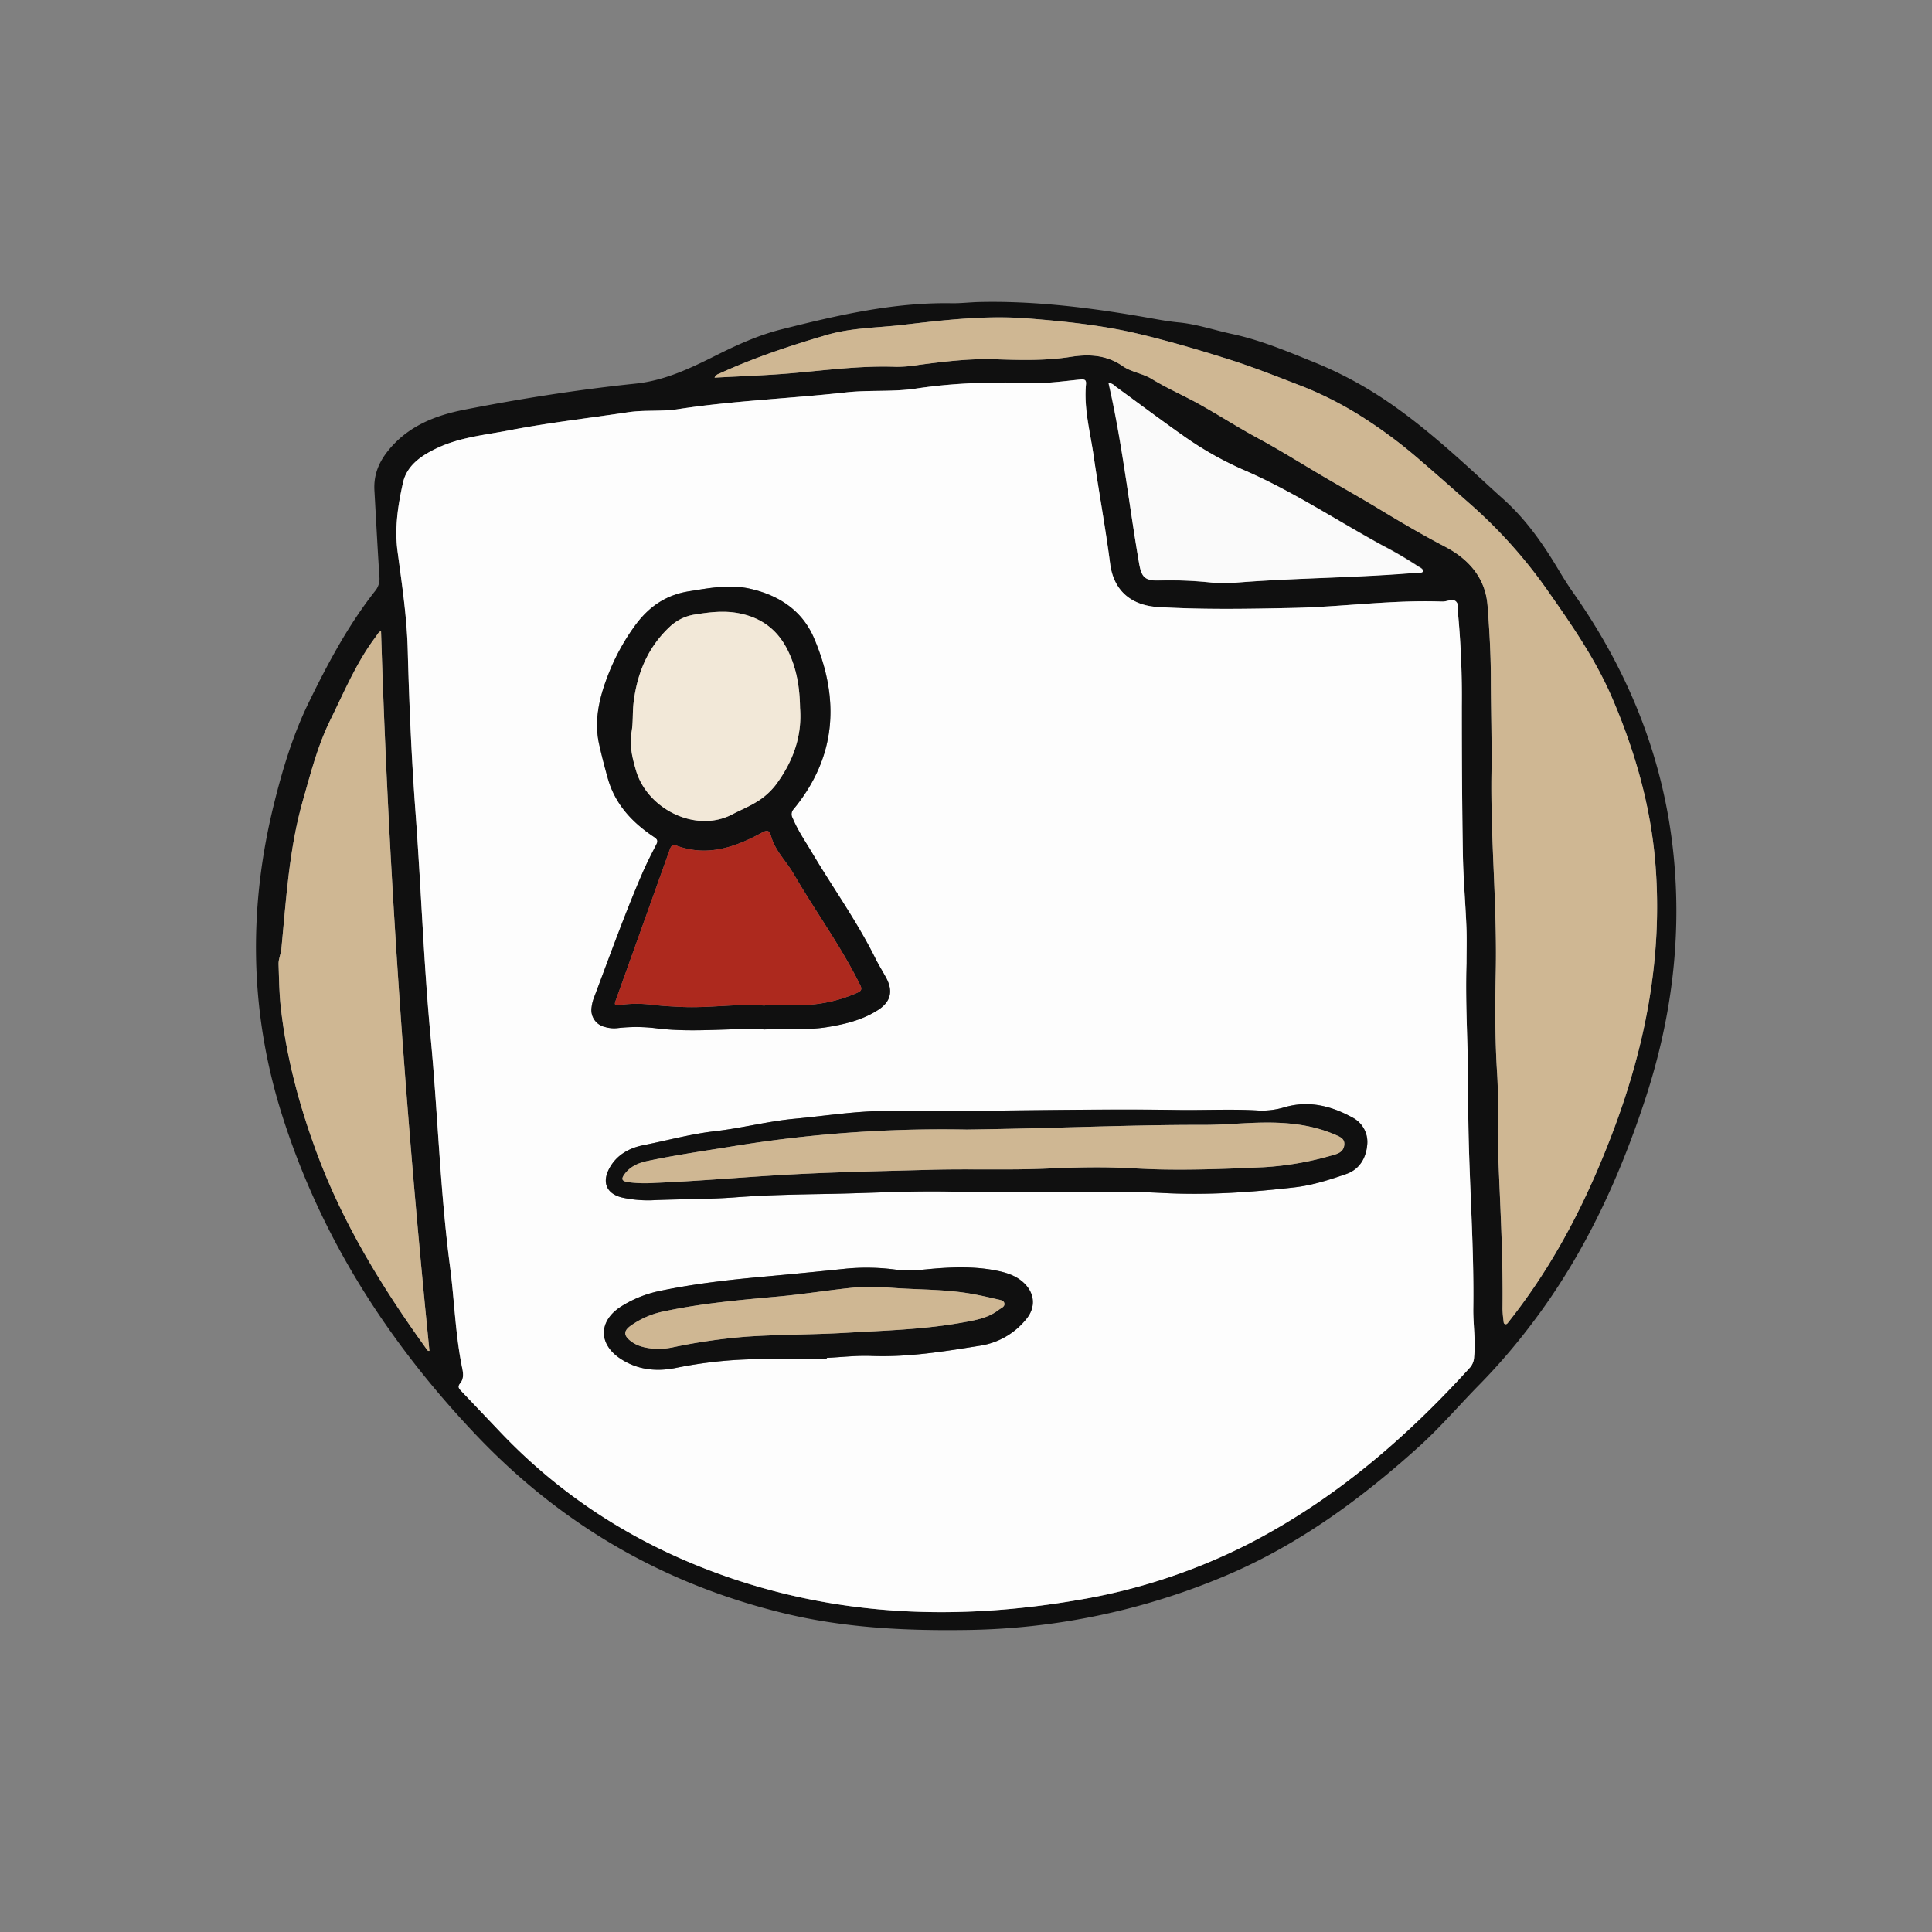 <svg xmlns="http://www.w3.org/2000/svg" width="800" height="800" viewBox="0 0 800 800"><rect x="0" y="0" width="800" height="800" fill="#808080" stroke="none"/><g id="hr" transform="translate(-619.833 -2836.713)"><rect id="Rectangle_6949" data-name="Rectangle 6949" width="800" height="800" transform="translate(619.833 2836.713)" fill="none"></rect><path id="Path_17574" data-name="Path 17574" d="M1024.2,2961.807c24-.684,48.43,2.432,72.747,6.783,3.618.648,7.253,1.289,10.908,1.63,7.579.707,14.741,3.2,22.106,4.78,11.87,2.543,22.951,7.225,34.059,11.723a160.129,160.129,0,0,1,25.93,13.366c13.981,8.907,26.43,19.683,38.663,30.783,4.559,4.136,9.046,8.355,13.631,12.446,9.193,8.2,16.151,18.049,22.419,28.472,2.1,3.5,4.219,6.962,6.572,10.3,23,32.681,37.544,68.714,41.571,108.553,3.456,34.189-.81,67.68-11.45,100.369-11.068,34-25.974,66.066-47.817,94.588a256.633,256.633,0,0,1-20.993,24.334c-8.364,8.48-16.088,17.6-24.953,25.618-24.122,21.812-50.127,40.89-80.25,53.624a284.686,284.686,0,0,1-107.952,22.482c-25.23.342-50.291-.942-74.95-6.934-49.855-12.115-92.232-36.63-127.667-74.021-36.321-38.319-64.035-81.539-80.037-131.943-13.452-42.376-14.213-85.247-3.642-128.374,3.585-14.617,7.9-29.037,14.484-42.569,7.913-16.251,16.422-32.232,27.689-46.521a7.873,7.873,0,0,0,1.667-5.791c-.768-11.908-1.391-23.826-2.066-35.74-.35-6.159,1.673-11.393,5.521-16.236,8.206-10.332,19.607-14.8,31.863-17.194,23.425-4.585,47.015-8.3,70.763-10.77,12.287-1.278,23.07-6.548,33.764-11.906,8.59-4.3,17.338-8.224,26.552-10.541,23.145-5.819,46.413-11.254,70.553-10.836,3.176.054,6.357-.282,10.315-.478m202.877,273.932c0-5.072.167-10.151-.036-15.215-.4-10.037-1.3-20.06-1.466-30.1-.343-20.484-.438-40.974-.44-61.461a368.117,368.117,0,0,0-1.48-37.247c-.208-2.049.492-4.637-1-6-1.424-1.3-3.771.239-5.727.077-.1-.008-.2.011-.3.007-20.519-.724-40.879,2.215-61.371,2.65-18.694.4-37.336.742-56-.387-11.144-.674-18.319-6.89-19.74-17.908-1.933-14.989-4.7-29.844-6.849-44.792-1.412-9.807-4.1-19.514-3.144-29.578.179-1.924-.808-2.056-2.348-1.912-6.531.61-13.038,1.628-19.627,1.424-16.228-.5-32.4-.109-48.5,2.334-9.552,1.448-19.282.494-28.883,1.559-23.219,2.576-46.61,3.424-69.734,6.972-6.79,1.042-13.7.231-20.51,1.255-16.422,2.471-32.937,4.331-49.253,7.49-9.936,1.924-20.127,2.841-29.47,7.181-6.592,3.061-12.845,7.165-14.484,14.459-2.078,9.248-3.554,18.75-2.274,28.4,1.792,13.5,3.851,27.022,4.216,40.633.607,22.574,1.571,45.108,3.242,67.636,2.3,31.036,3.342,62.163,6.267,93.162,2.978,31.563,3.883,63.291,8.006,94.776,1.843,14.074,2.188,28.341,5.1,42.3.43,2.062.574,4.311-.859,6.02-1.21,1.445-.558,2.215.4,3.219q8.141,8.523,16.245,17.08c26.223,27.561,57.536,47.164,93.372,59.683,47.564,16.615,96.132,18.267,145.4,9.84a244.048,244.048,0,0,0,71.928-23.783c35.066-18.223,64.484-43.548,90.868-72.654a7.025,7.025,0,0,0,1.6-4.342c.7-6.675-.426-13.311-.336-19.945.4-29.251-2.267-58.416-2.087-87.673.114-18.376-1.308-36.764-.73-55.168m-311.369-242.64c10.5-.577,20.732-.9,30.92-1.755,14.753-1.236,29.441-3.286,44.313-2.715a57.208,57.208,0,0,0,9.493-.836c10.45-1.357,20.873-2.658,31.475-2.3,10.425.35,20.892.633,31.264-1,7.677-1.211,14.877-.829,21.636,3.875,3.525,2.454,8.167,2.945,11.959,5.273,6.419,3.943,13.371,6.908,19.955,10.6,8.139,4.565,15.989,9.619,24.21,14.049,9.179,4.948,18.011,10.536,27.015,15.811,7.456,4.368,15,8.581,22.4,13.053,9.179,5.556,18.413,11,27.925,15.971,9.875,5.163,16.669,13.041,17.527,24.29.764,9.982,1.351,20.025,1.374,30.079.028,13.123.443,26.27.252,39.369-.4,27.465,2.353,54.83,1.783,82.284-.29,14.006-.339,28.034.562,42.021.678,10.543-.032,21.077.362,31.612.822,21.955,2.151,43.9,1.871,65.886a44.328,44.328,0,0,0,.424,5.042c.048.466.011,1.058.569,1.268.725.273,1.082-.338,1.434-.777q1.852-2.335,3.645-4.72c17.346-22.984,30.016-48.442,40.075-75.318,13.129-35.077,20.062-71.088,17.233-108.7-1.826-24.269-8.365-47.276-17.9-69.553-7.023-16.4-17.147-30.9-27.321-45.381a202.716,202.716,0,0,0-32.3-35.766c-6.408-5.627-12.786-11.322-19.279-16.864a197.149,197.149,0,0,0-25.267-18.9,148.178,148.178,0,0,0-23.3-11.949c-10.438-4.036-20.836-8.2-31.573-11.6-12.427-3.931-24.925-7.594-37.559-10.58-14.89-3.519-30.2-5.078-45.44-6.289-17.392-1.38-34.757.686-52.035,2.693-10.358,1.2-20.99,1.172-31,4.088-15.244,4.439-30.346,9.469-44.831,16.111a2.915,2.915,0,0,0-1.86,1.62M777.609,3098.023c-1.114.418-1.531,1.5-2.158,2.327-8.05,10.623-13.106,22.924-18.945,34.734-5.154,10.424-8.009,21.8-11.216,32.986-5.766,20.113-6.931,40.893-8.942,61.544-.214,2.2-1.236,4.213-1.161,6.377.2,5.96.262,11.949.923,17.864,2.294,20.556,7.588,40.394,14.729,59.779,10.853,29.473,27.065,55.943,45.317,81.284.369.512.614,1.314,1.5,1.163-9.957-99.107-16.951-198.4-20.046-298.058M1078.778,2995.3c.553,2.527,1.055,4.741,1.521,6.965,4.7,22.381,7.327,45.108,11.232,67.622,1.05,6.055,2.41,7.437,8.666,7.213a164.755,164.755,0,0,1,21.433.87,54.112,54.112,0,0,0,9.532.053c25.258-2.079,50.634-2.07,75.883-4.307.734-.065,1.6.251,2.2-.594-.322-1.2-1.472-1.519-2.315-2.1a161.756,161.756,0,0,0-14.412-8.418c-19.112-10.4-37.307-22.46-57.367-31.128a141.023,141.023,0,0,1-24.943-13.968c-9.606-6.724-19-13.755-28.49-20.639a5.286,5.286,0,0,0-2.941-1.576" fill="#101010"></path><path id="Path_17575" data-name="Path 17575" d="M1227.078,3235.736c-.578,18.4.844,36.792.73,55.168-.179,29.257,2.484,58.422,2.087,87.673-.09,6.635,1.041,13.271.336,19.946a7.038,7.038,0,0,1-1.6,4.342c-26.384,29.106-55.8,54.432-90.868,72.654a243.955,243.955,0,0,1-71.928,23.783c-49.27,8.428-97.839,6.776-145.4-9.84-35.837-12.519-67.149-32.121-93.372-59.683q-8.125-8.538-16.246-17.081c-.956-1-1.61-1.773-.4-3.219,1.434-1.709,1.288-3.958.859-6.021-2.907-13.963-3.253-28.23-5.1-42.3-4.122-31.486-5.029-63.211-8.006-94.776-2.928-31-3.964-62.125-6.267-93.162-1.673-22.53-2.635-45.062-3.242-67.636-.366-13.612-2.424-27.13-4.216-40.634-1.28-9.65.2-19.153,2.274-28.4,1.639-7.293,7.892-11.4,14.484-14.459,9.344-4.34,19.537-5.258,29.47-7.181,16.316-3.159,32.832-5.019,49.253-7.49,6.811-1.024,13.72-.213,20.51-1.255,23.122-3.548,46.515-4.4,69.734-6.972,9.6-1.065,19.331-.111,28.882-1.559,16.1-2.442,32.271-2.836,48.5-2.334,6.589.2,13.095-.814,19.627-1.424,1.54-.144,2.53-.012,2.348,1.912-.955,10.062,1.734,19.768,3.145,29.575,2.151,14.947,4.915,29.8,6.849,44.791,1.421,11.018,8.6,17.234,19.74,17.908,18.664,1.129,37.306.784,56,.387,20.493-.436,40.853-3.374,61.371-2.65.1,0,.2-.016.3-.007,1.957.164,4.3-1.374,5.727-.077,1.494,1.36.8,3.95,1,6a369.38,369.38,0,0,1,1.48,37.249c0,20.488.1,40.977.441,61.461.168,10.037,1.065,20.061,1.466,30.1.2,5.064.035,10.142.035,15.214m-290.69,27.254c10.146-.41,18.009.314,25.83-.956,7.523-1.22,14.853-2.99,21.3-7.187,5.265-3.426,6.181-7.892,3.176-13.39-1.478-2.7-3.118-5.326-4.486-8.084-7.573-15.263-17.55-29.09-26.208-43.7-2.781-4.7-5.883-9.157-7.965-14.248a3.061,3.061,0,0,1,.441-3.7c17.875-21.786,19.1-45.746,8.409-70.792-4.851-11.37-14.411-17.677-26.343-20.409-8.572-1.963-16.968-.314-25.439,1.032-9.328,1.482-16.294,6.169-21.892,13.619a89.025,89.025,0,0,0-11.824,21.66c-3.415,8.894-5.634,18.3-3.472,28.027,1.056,4.752,2.284,9.473,3.6,14.16,3.014,10.715,10.13,18.29,19.134,24.27,1.581,1.05,1.669,1.74.88,3.265-2.009,3.883-4,7.787-5.736,11.8-7.3,16.888-13.478,34.221-19.993,51.419a16.551,16.551,0,0,0-1,4.038,7.163,7.163,0,0,0,5.459,8.121,13.273,13.273,0,0,0,5.613.456,67.366,67.366,0,0,1,16.643.232c15.368,1.758,30.785-.381,43.867.372m101.519,67.229c21.181.338,42.353-.608,63.544.5,18.223.952,36.385-.269,54.488-2.36,7.357-.849,14.407-3.116,21.335-5.509,5.254-1.815,8.131-6.268,8.676-11.87a11.383,11.383,0,0,0-6.3-11.633c-8.718-4.775-17.958-7.03-27.861-4.16a31.968,31.968,0,0,1-10.9,1.357c-11.133-.677-22.272-.056-33.409-.221-39.885-.594-79.766.717-119.656.418-13.021-.1-25.963,2.024-38.931,3.223-11.1,1.027-21.944,3.906-32.984,5.157-10.04,1.135-19.7,3.834-29.533,5.763-5.979,1.172-11.3,4.063-14.3,9.786-3.066,5.835-.922,10.46,5.486,11.941a49.721,49.721,0,0,0,13.352,1.052c11.125-.478,22.269-.317,33.384-1.157,12.8-.967,25.623-1.2,38.451-1.418,17.5-.3,34.978-1.393,52.494-.9,7.551.212,15.116.036,22.671.036m-75.734,69.282v-.529c6.159-.3,12.336-1.039,18.475-.8,15.337.591,30.342-1.891,45.358-4.3a30.425,30.425,0,0,0,18.7-10.861c4.294-5.082,3.607-11.236-1.466-15.585-3.043-2.609-6.733-3.764-10.571-4.55-8.47-1.733-17.006-1.581-25.561-.9-5.334.422-10.6,1.244-16.036.5a90.49,90.49,0,0,0-21.731-.358q-16.613,1.734-33.25,3.226c-14.568,1.319-29.084,2.967-43.416,5.993a47.964,47.964,0,0,0-15.414,6.221c-9.6,5.936-9.855,15.63-.434,21.8,6.931,4.541,14.638,5.382,22.651,3.817a179.254,179.254,0,0,1,35.25-3.677c9.149.044,18.3.009,27.448.009" fill="#fdfdfd"></path><path id="Path_17576" data-name="Path 17576" d="M915.71,2993.091a2.915,2.915,0,0,1,1.86-1.62c14.485-6.642,29.586-11.672,44.831-16.111,10.012-2.916,20.644-2.885,31-4.088,17.278-2.007,34.643-4.073,52.035-2.693,15.235,1.209,30.549,2.77,45.44,6.289,12.634,2.987,25.13,6.649,37.559,10.58,10.736,3.4,21.135,7.561,31.572,11.6a147.758,147.758,0,0,1,23.3,11.949,197.148,197.148,0,0,1,25.267,18.9c6.494,5.543,12.871,11.237,19.279,16.864a202.679,202.679,0,0,1,32.3,35.767c10.173,14.481,20.3,28.983,27.321,45.381,9.54,22.277,16.078,45.283,17.9,69.553,2.828,37.607-4.1,73.619-17.233,108.7-10.059,26.876-22.729,52.334-40.075,75.318q-1.8,2.379-3.648,4.72c-.35.441-.708,1.052-1.434.777-.558-.21-.521-.8-.569-1.268a44.324,44.324,0,0,1-.424-5.042c.28-21.987-1.049-43.931-1.871-65.887-.394-10.534.316-21.068-.362-31.611-.9-13.988-.852-28.016-.562-42.021.569-27.454-2.185-54.819-1.783-82.284.191-13.1-.224-26.246-.252-39.37-.022-10.053-.609-20.1-1.374-30.079-.862-11.25-7.652-19.128-17.527-24.29-9.513-4.973-18.746-10.417-27.925-15.972-7.392-4.473-14.941-8.685-22.4-13.053-9-5.276-17.837-10.863-27.015-15.812-8.22-4.432-16.072-9.484-24.21-14.05-6.585-3.694-13.537-6.661-19.955-10.6-3.792-2.33-8.433-2.819-11.959-5.273-6.759-4.7-13.958-5.086-21.636-3.875-10.373,1.635-20.839,1.352-31.264,1-10.6-.355-21.026.946-31.475,2.3a57.633,57.633,0,0,1-9.494.836c-14.872-.572-29.559,1.479-44.313,2.715-10.187.853-20.418,1.178-30.919,1.755" fill="#cfb793"></path><path id="Path_17577" data-name="Path 17577" d="M777.609,3098.023c3.095,99.662,10.089,198.952,20.044,298.052-.884.153-1.129-.651-1.5-1.163-18.247-25.337-34.462-51.806-45.319-81.279-7.141-19.385-12.436-39.223-14.729-59.78-.661-5.915-.717-11.9-.923-17.864-.073-2.164.948-4.182,1.161-6.377,2.012-20.651,3.177-41.431,8.943-61.544,3.205-11.184,6.06-22.562,11.215-32.986,5.839-11.81,10.9-24.11,18.945-34.734.627-.827,1.044-1.909,2.158-2.327" fill="#cfb793"></path><path id="Path_17578" data-name="Path 17578" d="M1078.862,2995.174a5.285,5.285,0,0,1,2.938,1.582c9.479,6.9,18.856,13.952,28.449,20.7a140.972,140.972,0,0,0,24.917,14.011c20.042,8.7,38.213,20.808,57.3,31.242a161.148,161.148,0,0,1,14.4,8.451c.843.582,1.992.9,2.311,2.1-.6.843-1.47.526-2.2.589-25.253,2.187-50.629,2.126-75.891,4.155a54,54,0,0,1-9.532-.072,164.76,164.76,0,0,0-21.432-.912c-6.257.212-7.613-1.174-8.651-7.231-3.862-22.522-6.445-45.253-11.1-67.644-.462-2.224-.96-4.44-1.507-6.968" fill="#fafafa"></path><path id="Path_17579" data-name="Path 17579" d="M936.386,3262.992c-13.084-.753-28.5,1.386-43.868-.372a67.259,67.259,0,0,0-16.643-.232,13.3,13.3,0,0,1-5.613-.456,7.163,7.163,0,0,1-5.46-8.121,16.6,16.6,0,0,1,1-4.035c6.512-17.2,12.689-34.53,19.993-51.419,1.733-4.01,3.726-7.914,5.736-11.8.789-1.525.7-2.215-.879-3.264-9-5.98-16.12-13.555-19.134-24.27-1.319-4.688-2.546-9.408-3.6-14.16-2.161-9.724.06-19.133,3.472-28.026a89.025,89.025,0,0,1,11.824-21.66c5.6-7.45,12.565-12.137,21.892-13.619,8.474-1.346,16.868-3,25.44-1.032,11.931,2.732,21.491,9.039,26.343,20.409,10.687,25.046,9.467,49.006-8.409,70.793a3.061,3.061,0,0,0-.441,3.7c2.083,5.091,5.184,9.553,7.965,14.247,8.658,14.615,18.634,28.439,26.208,43.7,1.369,2.757,3.008,5.377,4.486,8.084,3.006,5.5,2.091,9.964-3.176,13.39-6.448,4.2-13.778,5.967-21.3,7.187-7.821,1.268-15.684.544-25.829.956m-.128-9.9c5.044-.679,9.711-.1,14.373-.166a59.984,59.984,0,0,0,23.753-4.948c1.457-.648,2.722-1.135,1.692-3.234-7.946-16.179-18.669-30.7-27.662-46.252-3.015-5.214-7.647-9.492-9.288-15.506-.713-2.617-1.711-2.637-3.908-1.434-11.1,6.07-22.584,10-35.327,5.305-1.673-.615-2.248.318-2.752,1.729q-10.971,30.729-22.015,61.435c-1.107,3.082-1.109,3.047,2.3,2.689a52.4,52.4,0,0,1,12.2.018c4.144.529,8.292.74,12.463.931,11.539.529,23.015-1.434,34.168-.563m14.851-123.269c-.12-8.636-1.452-16.669-5.289-24.231-4.289-8.451-11.085-13.269-20.266-14.986-6.069-1.135-12.085-.393-18.079.578a19.243,19.243,0,0,0-10.276,5.022c-9.159,8.558-13.587,19.382-15.035,31.576-.467,3.937-.124,7.991-.8,11.879-.977,5.62.265,10.782,1.819,16.078,4.706,16.031,24.863,26.157,40.013,18.108,3.062-1.627,6.308-2.92,9.3-4.709a29.1,29.1,0,0,0,8.693-7.6c7.04-9.52,10.843-20.042,9.918-31.717" fill="#101010"></path><path id="Path_17580" data-name="Path 17580" d="M1037.9,3330.222c-7.557,0-15.119.179-22.671-.035-17.516-.492-35,.6-52.494.9-12.828.217-25.656.451-38.451,1.418-11.113.841-22.259.677-33.384,1.157a49.784,49.784,0,0,1-13.352-1.052c-6.408-1.48-8.552-6.105-5.486-11.941,3.008-5.724,8.326-8.614,14.3-9.786,9.836-1.928,19.492-4.624,29.532-5.763,11.04-1.251,21.884-4.13,32.984-5.157,12.968-1.2,25.91-3.322,38.931-3.226,39.889.3,79.771-1.012,119.656-.418,11.137.166,22.276-.455,33.409.221a31.988,31.988,0,0,0,10.9-1.356c9.9-2.868,19.144-.615,27.861,4.159a11.38,11.38,0,0,1,6.3,11.633c-.545,5.6-3.422,10.055-8.676,11.87-6.931,2.393-13.981,4.66-21.335,5.509-18.1,2.091-36.266,3.312-54.489,2.36-21.19-1.107-42.363-.161-63.544-.5m-17.9-25.78a538.235,538.235,0,0,0-97.107,6.993c-11.755,1.912-23.54,3.59-35.19,6.079-3.575.763-6.846,2.229-9.125,5.219-1.673,2.194-1.314,3.069,1.4,3.5a55.9,55.9,0,0,0,11.019.289c18.174-.737,36.293-2.373,54.445-3.387,19.846-1.109,39.736-1.481,59.61-2.031,16.1-.446,32.221.206,48.328-.5,7.845-.343,15.7-.587,23.554-.516,8.048.073,16.089.727,24.137.875,14.021.259,28.021-.3,42.034-.925a127.906,127.906,0,0,0,29.541-5.278c2.091-.6,3.619-1.691,3.837-4,.227-2.4-1.532-3.2-3.321-3.989-9.854-4.368-20.294-5.388-30.889-5.2-8.047.142-16.087.96-24.13.943-30.738-.065-61.438,1.46-98.141,1.934" fill="#101010"></path><path id="Path_17581" data-name="Path 17581" d="M962.161,3399.515c-9.15,0-18.3.035-27.448-.009a178.781,178.781,0,0,0-35.25,3.677c-8.011,1.565-15.723.72-22.651-3.818-9.42-6.17-9.166-15.864.434-21.8a47.954,47.954,0,0,1,15.415-6.219c14.332-3.026,28.848-4.675,43.416-5.993q16.635-1.506,33.25-3.226a90.444,90.444,0,0,1,21.73.362c5.441.748,10.7-.073,16.037-.5,8.555-.677,17.091-.827,25.561.9,3.838.784,7.528,1.941,10.571,4.55,5.073,4.349,5.76,10.5,1.466,15.585a30.429,30.429,0,0,1-18.7,10.861c-15.016,2.4-30.022,4.886-45.359,4.295-6.138-.239-12.315.506-18.474.8v.529m-69.1-4.106c1.363-.192,3.245-.366,5.088-.733a241.583,241.583,0,0,1,30.632-4.462c13.682-.943,27.4-.808,41.1-1.6,16.155-.939,32.323-1.354,48.322-4.229,5.445-.979,10.767-1.836,15.26-5.321.915-.709,2.417-1.179,2.279-2.509-.143-1.384-1.7-1.535-2.808-1.792-3.574-.84-7.16-1.651-10.773-2.293-10.111-1.792-20.384-1.687-30.586-2.33-5.515-.346-11.043-.935-16.622-.414-10.981,1.028-21.867,2.857-32.842,3.851-15.634,1.416-31.26,2.763-46.651,6.018a36.047,36.047,0,0,0-14.688,6.238c-2.723,2.069-2.674,3.846-.015,6.012,3.435,2.8,7.588,3.23,12.308,3.57" fill="#101010"></path><path id="Path_17582" data-name="Path 17582" d="M936.259,3253.095c-11.153-.87-22.629,1.092-34.168.563-4.171-.191-8.319-.4-12.463-.931a52.405,52.405,0,0,0-12.2-.018c-3.413.363-3.41.4-2.3-2.689q11.022-30.709,22.015-61.435c.5-1.411,1.081-2.344,2.753-1.729,12.743,4.691,24.227.765,35.327-5.3,2.2-1.2,3.2-1.182,3.908,1.434,1.64,6.014,6.273,10.292,9.288,15.506,8.994,15.554,19.716,30.073,27.662,46.252,1.03,2.1-.235,2.586-1.692,3.234a59.971,59.971,0,0,1-23.753,4.948c-4.66.071-9.329-.513-14.373.166" fill="#ad291e"></path><path id="Path_17583" data-name="Path 17583" d="M951.111,3129.825c.922,11.676-2.88,22.2-9.918,31.717a29.069,29.069,0,0,1-8.693,7.6c-2.99,1.789-6.236,3.082-9.3,4.709-15.149,8.049-35.306-2.077-40.013-18.108-1.553-5.3-2.8-10.456-1.819-16.078.676-3.888.333-7.941.8-11.879,1.447-12.194,5.875-23.018,15.035-31.576a19.246,19.246,0,0,1,10.276-5.022c5.993-.971,12.009-1.712,18.079-.578,9.181,1.716,15.977,6.534,20.266,14.986,3.837,7.561,5.167,15.594,5.289,24.231" fill="#f2e8d8"></path><path id="Path_17584" data-name="Path 17584" d="M1020,3304.443c36.7-.474,67.4-2,98.141-1.934,8.042.017,16.083-.8,24.13-.943,10.593-.187,21.031.833,30.889,5.2,1.789.793,3.548,1.589,3.321,3.989-.218,2.312-1.747,3.405-3.837,4a127.855,127.855,0,0,1-29.541,5.278c-14.012.627-28.014,1.185-42.034.926-8.049-.149-16.09-.8-24.137-.875-7.85-.071-15.71.173-23.554.516-16.107.7-32.224.053-48.328.5-19.875.551-39.764.923-59.611,2.031-18.152,1.016-36.272,2.65-54.445,3.387a55.769,55.769,0,0,1-11.019-.289c-2.71-.43-3.068-1.3-1.4-3.5,2.279-2.99,5.55-4.456,9.125-5.219,11.651-2.489,23.438-4.167,35.19-6.079a538.576,538.576,0,0,1,97.11-6.989" fill="#cfb793"></path><path id="Path_17585" data-name="Path 17585" d="M893.063,3395.409c-4.72-.34-8.875-.773-12.309-3.57-2.659-2.166-2.708-3.943.016-6.012a36.043,36.043,0,0,1,14.688-6.236c15.391-3.256,31.017-4.6,46.651-6.018,10.973-.994,21.86-2.823,32.843-3.851,5.579-.522,11.107.068,16.622.413,10.2.641,20.475.533,30.586,2.33,3.613.642,7.2,1.453,10.773,2.293,1.1.259,2.665.411,2.808,1.792.138,1.329-1.364,1.8-2.279,2.509-4.492,3.485-9.815,4.342-15.26,5.321-16,2.875-32.167,3.291-48.322,4.229-13.693.8-27.412.661-41.1,1.6a241.528,241.528,0,0,0-30.632,4.462c-1.843.367-3.725.541-5.088.733" fill="#cfb793"></path><rect id="Rectangle_6445" data-name="Rectangle 6445" width="588.147" height="550" transform="translate(725.833 2961.713)" fill="none"></rect></g></svg>